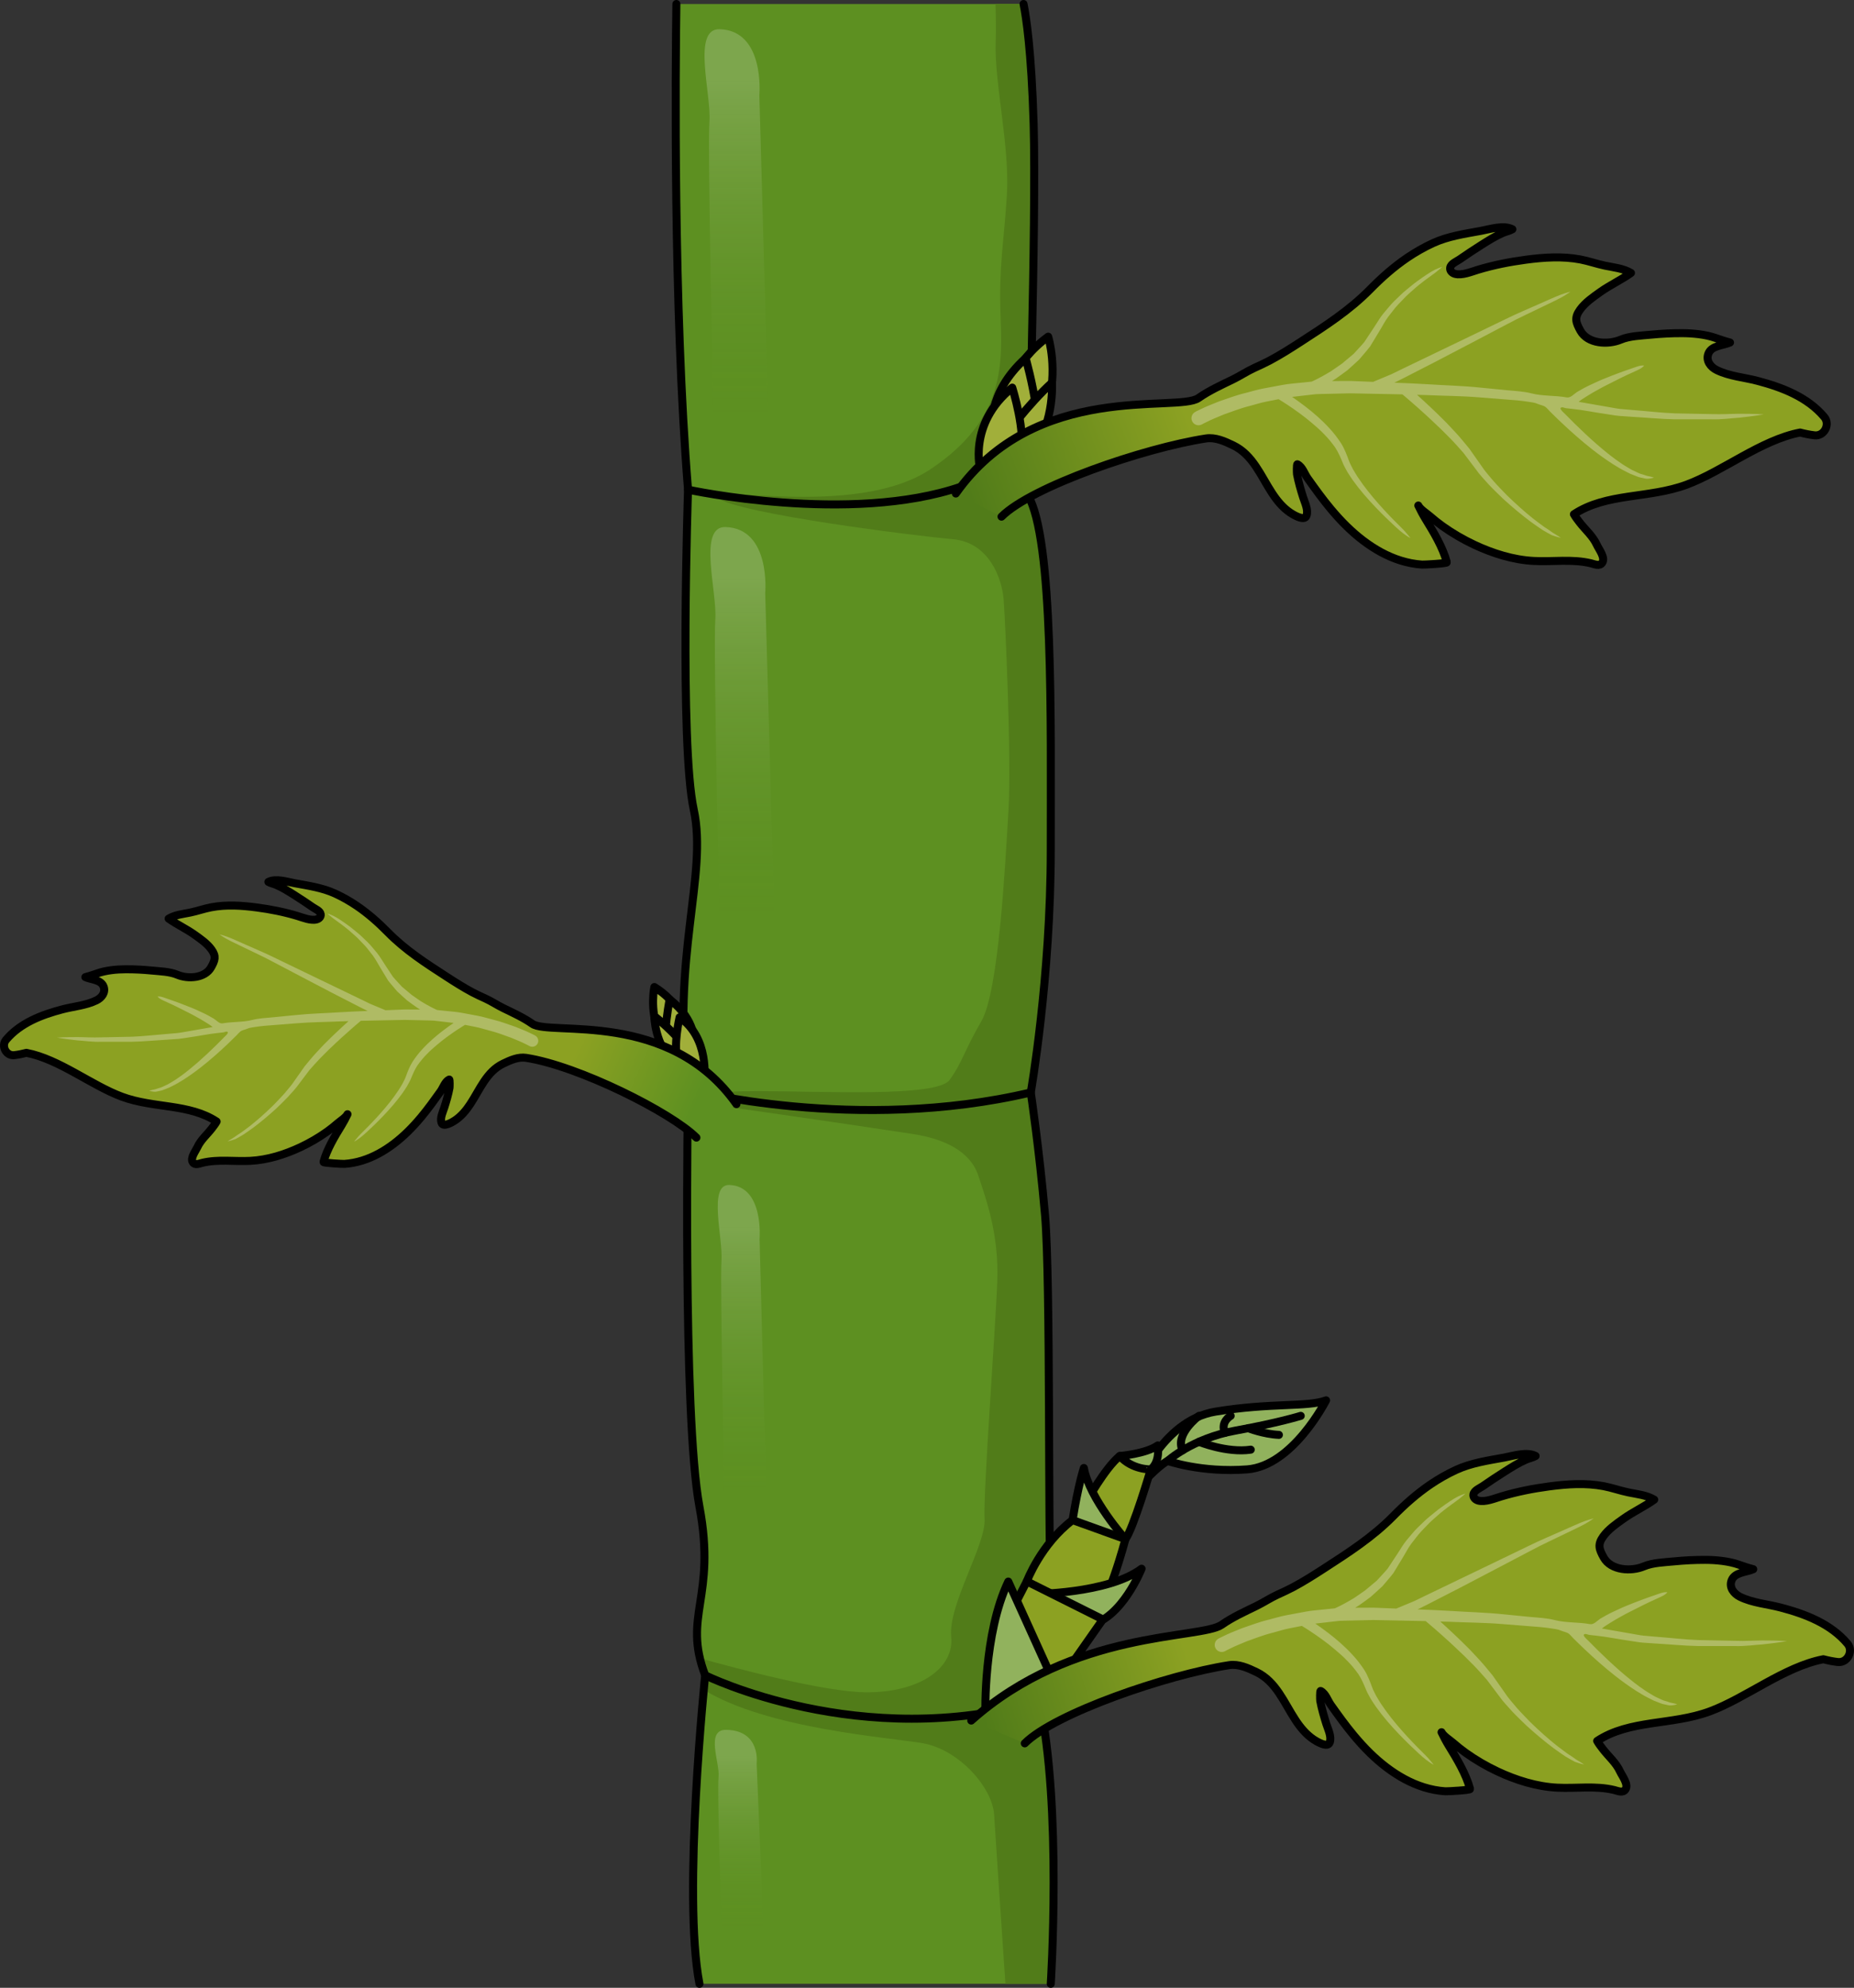 <?xml version="1.0" encoding="utf-8"?>
<!-- Generator: Adobe Illustrator 25.2.1, SVG Export Plug-In . SVG Version: 6.00 Build 0)  -->
<svg version="1.1" id="Camada_1" xmlns="http://www.w3.org/2000/svg" xmlns:xlink="http://www.w3.org/1999/xlink" x="0px" y="0px"
	 width="231.639px" height="248.294px" viewBox="0 0 231.639 248.294" enable-background="new 0 0 231.639 248.294"
	 xml:space="preserve">
<rect x="0" y="0" width="231.639" height="248.294" fill="#333333" stroke="none"/>
<g>
	<g>
		<path fill="#5D9021" d="M131.283,197.122c-0.357-4.639,0-37.112-0.714-45.32c-0.714-8.207-1.784-15.344-1.784-15.344
			s2.498-14.274,2.498-30.332c0-16.058,0.357-38.896-2.855-44.249c0,0,1.071-34.257,0.714-46.39
			c-0.27-9.175-0.947-13.447-1.261-14.988H84.507c-0.109,7.553-0.403,37.733,1.456,60.664c0,0-1.071,31.759,0.714,39.967
			c1.784,8.208-2.855,18.556-0.714,34.971c0,0-0.714,40.68,1.427,52.1c2.141,11.419-2.141,13.56,0.714,21.054
			c0,0-2.855,27.477-0.714,38.539h43.892c0,0,1.427-22.124-1.427-35.328C129.856,212.466,131.64,201.761,131.283,197.122z"/>
		<linearGradient id="SVGID_1_" gradientUnits="userSpaceOnUse" x1="92.031" y1="51.877" x2="92.031" y2="9.723">
			<stop  offset="0" style="stop-color:#5D9021;stop-opacity:0"/>
			<stop  offset="0.998" style="stop-color:#FFFFFF;stop-opacity:0.2"/>
		</linearGradient>
		<path fill="url(#SVGID_1_)" d="M96.039,53.46l-6.853,0.45c0,0-0.813-35.266-0.55-38.706S86.412,3.535,89.92,3.648
			c5.687,0.183,4.953,8.255,4.953,8.255L96.039,53.46z"/>
		<linearGradient id="SVGID_2_" gradientUnits="userSpaceOnUse" x1="92.765" y1="114.062" x2="92.765" y2="71.909">
			<stop  offset="0" style="stop-color:#5D9021;stop-opacity:0"/>
			<stop  offset="0.998" style="stop-color:#FFFFFF;stop-opacity:0.2"/>
		</linearGradient>
		<path fill="url(#SVGID_2_)" d="M96.772,115.646l-6.853,0.45c0,0-0.813-35.266-0.55-38.706c0.263-3.439-2.224-11.67,1.284-11.557
			c5.687,0.183,4.953,8.255,4.953,8.255L96.772,115.646z"/>
		<linearGradient id="SVGID_3_" gradientUnits="userSpaceOnUse" x1="92.733" y1="187.442" x2="92.733" y2="152.981">
			<stop  offset="0" style="stop-color:#5D9021;stop-opacity:0"/>
			<stop  offset="0.998" style="stop-color:#FFFFFF;stop-opacity:0.2"/>
		</linearGradient>
		<path fill="url(#SVGID_3_)" d="M95.79,188.736l-5.228,0.368c0,0-0.621-28.831-0.42-31.643c0.201-2.812-1.697-9.54,0.98-9.448
			c4.339,0.15,3.779,6.748,3.779,6.748L95.79,188.736z"/>
		<linearGradient id="SVGID_4_" gradientUnits="userSpaceOnUse" x1="92.366" y1="240.712" x2="92.366" y2="219.174">
			<stop  offset="0" style="stop-color:#5D9021;stop-opacity:0"/>
			<stop  offset="0.998" style="stop-color:#FFFFFF;stop-opacity:0.2"/>
		</linearGradient>
		<path fill="url(#SVGID_4_)" d="M95.423,241.521l-5.228,0.23c0,0-0.621-18.02-0.42-19.777c0.201-1.757-1.697-5.963,0.98-5.905
			c4.339,0.094,3.779,4.218,3.779,4.218L95.423,241.521z"/>
		<path fill="#517C19" d="M129.856,212.466c0,0,1.784-10.705,1.427-15.344c-0.357-4.639,0-37.112-0.714-45.32
			c-0.714-8.207-1.784-15.344-1.784-15.344s2.498-14.274,2.498-30.332c0-16.058,0.357-38.896-2.855-44.249
			c0,0,1.071-34.257,0.714-46.39c-0.27-9.175-0.947-13.447-1.261-14.988h-3.499c0.051,1.859,0.066,3.509,0.022,4.667
			c-0.199,5.165,1.788,13.112,1.391,19.271c-0.397,6.158-0.993,8.741-0.795,14.701c0.199,5.96,0.795,13.112-8.741,19.469
			c-9.536,6.357-29.204,1.589-26.621,3.576c2.583,1.987,24.833,4.768,29.402,5.166c4.569,0.397,6.159,4.967,6.357,7.549
			c0.199,2.583,0.993,19.866,0.596,26.423c-0.397,6.556-1.192,22.449-3.377,26.224s-2.384,5.165-3.973,7.351
			c-1.589,2.185-15.893,1.391-24.038,1.391c-5.595,0-7.815,0.562-8.657,0.915c-0.002,0.108-0.003,0.222-0.005,0.345
			c2.934,0.416,18.784,2.667,28.131,4.104c3.971,0.611,7.152,2.185,8.145,5.165s2.583,7.351,2.384,13.112
			c-0.199,5.761-1.788,26.621-1.589,29.8s-4.569,10.728-4.172,14.701c0.397,3.973-3.973,6.953-10.529,6.953
			c-5.221,0-16.483-3.022-20.855-4.254c0.157,0.667,0.358,1.364,0.648,2.127c0,0-0.069,0.661-0.177,1.816
			c8.005,4.903,23.202,5.948,27.337,6.667c4.569,0.795,8.741,5.563,8.94,8.94c0.136,2.321,0.93,14.021,1.412,21.116h5.666
			C131.283,247.794,132.711,225.669,129.856,212.466z"/>
		<path fill="none" stroke="#000000" stroke-linecap="round" stroke-linejoin="round" stroke-miterlimit="10" d="M131.283,247.794
			c0,0,1.427-22.124-1.427-35.328c0,0,1.784-10.705,1.427-15.344c-0.357-4.639,0-37.112-0.714-45.32
			c-0.714-8.207-1.784-15.344-1.784-15.344s2.498-14.274,2.498-30.332c0-16.058,0.357-38.896-2.855-44.249
			c0,0,1.071-34.257,0.714-46.39c-0.27-9.175-0.947-13.447-1.261-14.988"/>
		<path fill="none" stroke="#000000" stroke-linecap="round" stroke-linejoin="round" stroke-miterlimit="10" d="M84.507,0.5
			c-0.109,7.553-0.403,37.733,1.456,60.664c0,0-1.071,31.759,0.714,39.967c1.784,8.208-2.855,18.556-0.714,34.971
			c0,0-0.714,40.68,1.427,52.1c2.141,11.419-2.141,13.56,0.714,21.054c0,0-2.855,27.477-0.714,38.539"/>
		<path fill="none" stroke="#000000" stroke-linecap="round" stroke-linejoin="round" stroke-miterlimit="10" d="M88.105,209.255
			c0,0,19.421,9.65,41.751,3.212"/>
		<path fill="none" stroke="#000000" stroke-linecap="round" stroke-linejoin="round" stroke-miterlimit="10" d="M85.964,61.164
			c0,0,20.26,4.4,34.154-0.391c0,0,4.045,1.132,8.311,1.105"/>
		<path fill="none" stroke="#000000" stroke-linecap="round" stroke-linejoin="round" stroke-miterlimit="10" d="M85.964,136.101
			c0,0,21.067,5.496,42.822,0.357"/>
	</g>
	<g>
		<path fill="#A1AF3A" stroke="#000000" stroke-linecap="round" stroke-linejoin="round" stroke-miterlimit="10" d="M125.915,49.207
			c0,0,0.547-3.868,5.045-7.154c0,0,1.33,4.321-0.155,8.811L125.915,49.207z"/>
		<path fill="#A1AF3A" stroke="#000000" stroke-linecap="round" stroke-linejoin="round" stroke-miterlimit="10" d="M123.99,53.794
			c0,0-0.826-4.561,4.157-9.056c0,0,0.894,3.154,1.299,6.155l-2.274,2.295L123.99,53.794z"/>
		<path fill="#A1AF3A" stroke="#000000" stroke-linecap="round" stroke-linejoin="round" stroke-miterlimit="10" d="M125.339,54.76
			c0,0,3.213-4.399,6.095-6.956c0,0,0.371,5.881-3.099,9.094L125.339,54.76z"/>
		<path fill="#A1AF3A" stroke="#000000" stroke-linecap="round" stroke-linejoin="round" stroke-miterlimit="10" d="M122.5,58.793
			c0,0-1.648-5.806,3.971-10.376c0,0,1.804,5.717,0.983,8.335L122.5,58.793z"/>
	</g>
	<g>
		<linearGradient id="SVGID_5_" gradientUnits="userSpaceOnUse" x1="125.049" y1="72.989" x2="152.267" y2="63.453">
			<stop  offset="0" style="stop-color:#517C19"/>
			<stop  offset="1" style="stop-color:#8CA122"/>
		</linearGradient>
		<path fill="url(#SVGID_5_)" stroke="#000000" stroke-linecap="round" stroke-linejoin="round" stroke-miterlimit="10" d="
			M125.13,64.535c3.752-3.752,17.795-8.576,25.538-9.767c1.171-0.18,2.341,0.344,3.423,0.868c2.465,1.195,3.43,3.816,4.877,6.005
			c0.615,0.93,1.317,1.783,2.257,2.413c0.284,0.191,1.761,1.124,2.014,0.356c0.24-0.734-0.205-1.599-0.427-2.29
			c-0.302-0.952-0.58-1.912-0.765-2.894c-0.017-0.092-0.052-1.291,0.056-1.234c0.639,0.344,0.869,1.18,1.267,1.739
			c0.931,1.307,1.865,2.611,2.897,3.843c0.631,0.754,1.297,1.491,2.001,2.177c2.545,2.484,5.757,4.528,9.392,4.77
			c0.29,0.02,3.149-0.139,3.109-0.283c-0.5-1.869-1.654-3.774-2.663-5.417c-0.327-0.533-0.628-1.101-0.903-1.679
			c0.222,0.469,1.056,0.99,1.448,1.332c0.506,0.44,1.029,0.858,1.575,1.249c1.247,0.89,2.574,1.661,3.959,2.314
			c2.322,1.091,4.893,1.902,7.467,2.033c2.372,0.121,4.781-0.271,7.12,0.292c0.452,0.109,1.088,0.418,1.414-0.078
			c0.413-0.626-0.426-1.683-0.676-2.23c-0.503-1.103-1.443-1.878-2.167-2.824c-0.211-0.279-0.49-0.627-0.697-0.998
			c4.068-2.688,9.317-1.936,14.056-3.683c4.543-1.679,9.325-5.587,14.202-6.522c0.589,0.153,1.186,0.275,1.8,0.347
			c1.204,0.144,1.998-1.362,1.222-2.285c-2.099-2.495-5.256-3.705-8.353-4.519c-1.687-0.444-3.487-0.565-5.076-1.341
			c-0.761-0.373-1.395-1.154-1.057-2.046c0.394-1.039,1.842-1.01,2.708-1.401c-0.611-0.157-1.205-0.358-1.802-0.568
			c-1.275-0.45-2.861-0.596-4.193-0.6c-1.304-0.004-2.608,0.063-3.906,0.191c-1.202,0.118-2.648,0.153-3.757,0.622
			c-1.573,0.667-4.112,0.537-5.028-1.109c-0.567-1.019-0.793-1.613-0.053-2.635c0.655-0.903,1.612-1.557,2.508-2.197
			c1.235-0.882,2.656-1.529,3.857-2.392c-0.965-0.577-2.143-0.683-3.221-0.906c-1.045-0.216-2.043-0.578-3.095-0.778
			c-2.24-0.425-4.551-0.27-6.797,0.028c-2.039,0.271-4.034,0.663-6.006,1.257c-0.815,0.245-1.998,0.745-2.862,0.514
			c-0.343-0.091-0.67-0.377-0.606-0.773c0.077-0.497,0.81-0.78,1.169-1.029c0.911-0.633,1.836-1.244,2.774-1.838
			c0.843-0.532,1.717-1.084,2.635-1.477c0.394-0.169,0.822-0.243,1.193-0.455c-1.092-0.573-2.828-0.005-3.932,0.199
			c-2.026,0.374-4.09,0.662-5.981,1.529c-1.13,0.52-2.215,1.139-3.244,1.838c-1.677,1.141-3.2,2.492-4.619,3.937
			c-2.583,2.628-5.609,4.572-8.682,6.562c-1.264,0.818-2.538,1.628-3.867,2.336c-0.633,0.335-1.281,0.628-1.933,0.927
			c-0.912,0.418-1.76,0.989-2.666,1.43c-1.444,0.701-2.968,1.394-4.291,2.321c-2.637,1.846-20.324-2.228-30.322,11.929"/>
		<path fill="#AFBB64" d="M148.979,52.678c-0.243-0.423-0.098-0.964,0.324-1.207l0.05-0.03c0,0,0.229-0.132,0.742-0.365
			c0.502-0.253,1.233-0.543,2.163-0.917c0.948-0.315,2.079-0.773,3.432-1.093c0.674-0.166,1.379-0.398,2.146-0.538
			c0.763-0.142,1.568-0.292,2.407-0.449c0.839-0.16,1.73-0.2,2.643-0.309c0.324-0.033,0.656-0.067,0.987-0.102
			c0.065-0.029,0.124-0.053,0.197-0.086c0.549-0.257,1.324-0.662,2.22-1.209c0.438-0.286,0.895-0.622,1.389-0.962
			c0.459-0.383,0.943-0.789,1.443-1.209c0.431-0.483,0.907-0.962,1.343-1.487c0.382-0.578,0.771-1.166,1.159-1.754
			c0.408-0.598,0.742-1.221,1.203-1.787c0.482-0.546,0.916-1.133,1.41-1.605c0.502-0.463,0.954-0.95,1.442-1.34
			c0.489-0.388,0.931-0.779,1.376-1.094c0.881-0.638,1.629-1.148,2.197-1.433c0.576-0.275,0.937-0.365,0.937-0.365
			s-0.268,0.258-0.762,0.644c-0.494,0.386-1.237,0.876-2.068,1.548c-0.423,0.325-0.841,0.728-1.303,1.125
			c-0.462,0.401-0.878,0.892-1.348,1.359c-0.461,0.477-0.834,1.036-1.268,1.561c-0.413,0.547-0.74,1.212-1.116,1.816
			c-0.38,0.624-0.759,1.25-1.132,1.867c-0.44,0.581-0.929,1.112-1.374,1.649c-0.512,0.468-1,0.929-1.481,1.346
			c-0.513,0.372-0.991,0.737-1.45,1.049c-0.161,0.105-0.317,0.198-0.472,0.294c0.76-0.003,1.524-0.007,2.312-0.01
			c0.924,0.036,1.871,0.075,2.827,0.113c0.173-0.071,0.374-0.156,0.632-0.264c0.35-0.145,0.774-0.322,1.26-0.525
			c0.493-0.187,1.006-0.475,1.59-0.748c2.327-1.12,5.431-2.614,8.534-4.108c1.556-0.752,3.113-1.503,4.572-2.207
			c1.451-0.719,2.861-1.287,4.041-1.823c1.191-0.519,2.169-0.978,2.882-1.238c0.717-0.255,1.148-0.35,1.148-0.35
			s-0.353,0.268-1.009,0.648c-0.659,0.372-1.642,0.818-2.804,1.386c-1.158,0.576-2.537,1.186-3.966,1.953
			c-1.434,0.753-2.963,1.557-4.492,2.361c-1.531,0.8-3.062,1.601-4.497,2.353c-1.451,0.745-2.806,1.44-3.966,2.036
			c-0.458,0.224-0.871,0.444-1.267,0.63c1.33,0.05,2.674,0.102,4.044,0.188c2.2,0.145,4.434,0.191,6.669,0.423
			c1.116,0.109,2.233,0.221,3.345,0.33c1.016,0.092,2.087,0.141,3.08,0.394c1.443,0.366,2.937,0.238,4.387,0.504
			c0.493,0.089,0.895-0.413,1.293-0.674c0.445-0.26,0.962-0.561,1.534-0.829c0.575-0.257,1.176-0.562,1.797-0.808
			c1.237-0.504,2.484-0.968,3.431-1.283c0.473-0.157,0.855-0.316,1.146-0.368c0.293-0.049,0.482-0.017,0.482-0.017
			s-0.118,0.156-0.361,0.324c-0.246,0.165-0.629,0.317-1.077,0.53c-0.908,0.4-2.088,0.991-3.257,1.591
			c-0.592,0.287-1.149,0.626-1.689,0.916c-0.529,0.303-0.998,0.614-1.401,0.866c-0.151,0.11-0.277,0.205-0.401,0.299
			c0.234,0.042,0.475,0.084,0.708,0.126c1.03,0.179,2.044,0.356,3.036,0.529c0.497,0.08,0.986,0.189,1.471,0.24
			c0.486,0.041,0.965,0.084,1.44,0.124c1.895,0.146,3.682,0.361,5.347,0.424c1.667,0.034,3.195,0.065,4.55,0.092
			c1.356,0.054,2.535-0.038,3.509-0.042c1.95-0.003,3.077,0.08,3.077,0.08s-1.1,0.203-3.05,0.412
			c-0.977,0.053-2.163,0.252-3.529,0.204c-1.365,0-2.904-0.001-4.585-0.001c-1.681-0.031-3.504-0.212-5.435-0.324
			c-0.483-0.033-0.973-0.066-1.467-0.101c-0.494-0.043-0.981-0.141-1.481-0.21c-1.48-0.205-2.922-0.516-4.403-0.67
			c-0.249-0.028-0.498-0.057-0.747-0.082c-0.147-0.015-0.37-0.126-0.508-0.114c-0.555,0.048,0.237,0.698,0.362,0.827
			c0.391,0.401,0.788,0.799,1.187,1.192c0.899,0.885,1.821,1.748,2.769,2.579c0.799,0.693,1.614,1.365,2.413,1.947
			c0.408,0.274,0.789,0.57,1.178,0.796c0.392,0.215,0.744,0.474,1.105,0.618c0.356,0.15,0.671,0.346,0.976,0.407
			c0.301,0.073,0.558,0.202,0.776,0.232c0.434,0.078,0.715,0.188,0.715,0.188s-0.252,0.093-0.753,0.139
			c-0.25,0.023-0.529-0.071-0.862-0.138c-0.341-0.053-0.672-0.231-1.062-0.369c-0.394-0.131-0.764-0.369-1.189-0.572
			c-0.417-0.21-0.823-0.486-1.263-0.744c-0.853-0.549-1.733-1.175-2.582-1.842c-1.359-1.068-2.656-2.214-3.91-3.403
			c-0.475-0.449-0.943-0.906-1.405-1.368c-0.163-0.166-0.321-0.366-0.503-0.511c-0.287-0.229-0.684-0.255-1.01-0.406
			c-0.355-0.164-0.758-0.198-1.143-0.26c-0.933-0.15-1.877-0.223-2.82-0.288c-1.101-0.087-2.207-0.175-3.314-0.262
			c-2.21-0.186-4.446-0.187-6.632-0.288c-0.387-0.016-0.768-0.021-1.152-0.032c0.501,0.451,1.114,1.013,1.805,1.666
			c0.476,0.435,0.966,0.936,1.494,1.452c0.533,0.512,1.048,1.105,1.606,1.69c0.547,0.594,1.076,1.253,1.62,1.91
			c0.489,0.694,0.984,1.399,1.48,2.103c0.469,0.73,1.032,1.325,1.554,1.963c0.546,0.618,1.129,1.203,1.679,1.775
			c1.14,1.106,2.251,2.094,3.245,2.887c0.507,0.381,0.963,0.749,1.385,1.041c0.434,0.277,0.804,0.528,1.103,0.748
			c0.625,0.362,0.994,0.623,0.994,0.623s-0.417-0.073-1.151-0.335c-0.334-0.172-0.737-0.399-1.188-0.673
			c-0.443-0.283-0.914-0.639-1.445-1.009c-1.037-0.772-2.194-1.731-3.391-2.816c-0.578-0.564-1.184-1.132-1.773-1.753
			c-0.568-0.642-1.197-1.278-1.677-1.974c-0.51-0.676-1.02-1.351-1.521-2.016c-0.549-0.617-1.08-1.234-1.637-1.798
			c-0.566-0.556-1.088-1.114-1.628-1.605c-0.532-0.5-1.021-0.983-1.498-1.406c-1.348-1.228-2.391-2.116-2.883-2.529
			c-1.17-0.023-2.329-0.041-3.462-0.07c-1.046-0.02-2.074-0.041-3.08-0.062c-0.99,0.024-1.958,0.046-2.9,0.068
			c-0.47,0.015-0.934,0.011-1.39,0.04c-0.454,0.053-0.901,0.102-1.342,0.153c-0.549,0.072-1.086,0.126-1.612,0.188
			c0.479,0.328,1.031,0.723,1.646,1.193c0.946,0.728,2.02,1.628,3.038,2.748c0.516,0.549,0.993,1.181,1.437,1.853
			c0.432,0.693,0.729,1.491,0.991,2.206c0.133,0.375,0.322,0.667,0.478,1.007c0.199,0.325,0.379,0.656,0.589,0.971
			c0.416,0.631,0.858,1.236,1.31,1.805c0.903,1.139,1.82,2.149,2.626,2.995c0.802,0.851,1.521,1.513,1.981,2.019
			c0.458,0.511,0.692,0.838,0.692,0.838s-0.359-0.182-0.912-0.595c-0.549-0.418-1.264-1.094-2.114-1.912
			c-0.844-0.824-1.809-1.807-2.773-2.934c-0.484-0.563-0.959-1.167-1.416-1.806c-0.23-0.317-0.434-0.662-0.655-0.994
			c-0.185-0.361-0.424-0.734-0.563-1.093c-0.308-0.745-0.584-1.408-0.992-2.013c-0.43-0.598-0.89-1.165-1.399-1.666
			c-0.492-0.515-1.018-0.97-1.521-1.393c-0.501-0.428-0.995-0.811-1.46-1.153c-1.154-0.848-2.108-1.451-2.669-1.791
			c-0.523,0.103-1.055,0.208-1.547,0.305c-0.732,0.14-1.405,0.372-2.05,0.535c-1.295,0.321-2.366,0.769-3.266,1.076
			c-0.879,0.365-1.571,0.647-2.001,0.87c-0.44,0.202-0.694,0.35-0.697,0.352C149.764,53.246,149.223,53.101,148.979,52.678z"/>
	</g>
	<g>
		<g>
			<path fill="#A1AF3A" stroke="#000000" stroke-linecap="round" stroke-linejoin="round" stroke-miterlimit="10" d="
				M85.296,127.539c0,0-0.54-2.409-3.539-4.252c0,0-0.62,2.789,0.542,5.542L85.296,127.539z"/>
			<path fill="#A1AF3A" stroke="#000000" stroke-linecap="round" stroke-linejoin="round" stroke-miterlimit="10" d="M86.74,130.332
				c0,0,0.291-2.915-3.075-5.496c0,0-0.404,2.032-0.508,3.942l1.548,1.331L86.74,130.332z"/>
			<path fill="#A1AF3A" stroke="#000000" stroke-linecap="round" stroke-linejoin="round" stroke-miterlimit="10" d="
				M85.939,131.008c0,0-2.246-2.609-4.19-4.075c0,0,0.063,3.724,2.411,5.573L85.939,131.008z"/>
			<path fill="#A1AF3A" stroke="#000000" stroke-linecap="round" stroke-linejoin="round" stroke-miterlimit="10" d="
				M87.983,134.857c0,0,0.693-5.192-3.077-7.788c0,0-0.849,3.692-0.199,5.3L87.983,134.857z"/>
		</g>
		<g>
			<linearGradient id="SVGID_6_" gradientUnits="userSpaceOnUse" x1="81.857" y1="149.666" x2="66.758" y2="143.11">
				<stop  offset="0" style="stop-color:#5D9021"/>
				<stop  offset="1" style="stop-color:#8CA122"/>
			</linearGradient>
			<path fill="url(#SVGID_6_)" stroke="#000000" stroke-linecap="round" stroke-linejoin="round" stroke-miterlimit="10" d="
				M87.011,142.098c-3.155-3.155-14.765-8.964-21.277-9.965c-0.985-0.151-1.969,0.29-2.879,0.73
				c-2.073,1.005-2.885,3.209-4.102,5.05c-0.517,0.782-1.107,1.499-1.898,2.029c-0.239,0.161-1.481,0.946-1.693,0.299
				c-0.202-0.617,0.173-1.345,0.359-1.926c0.254-0.8,0.488-1.608,0.643-2.434c0.014-0.077,0.043-1.086-0.047-1.037
				c-0.537,0.289-0.731,0.992-1.065,1.463c-0.783,1.099-1.568,2.196-2.436,3.232c-0.53,0.634-1.091,1.254-1.683,1.831
				c-2.141,2.089-4.842,3.808-7.898,4.011c-0.244,0.017-2.648-0.117-2.615-0.238c0.42-1.572,1.391-3.174,2.239-4.555
				c0.275-0.449,0.528-0.926,0.759-1.412c-0.186,0.394-0.888,0.832-1.218,1.12c-0.425,0.37-0.865,0.722-1.324,1.05
				c-1.049,0.748-2.164,1.397-3.33,1.946c-1.953,0.917-4.115,1.6-6.279,1.709c-1.995,0.102-4.021-0.228-5.988,0.245
				c-0.38,0.091-0.915,0.352-1.189-0.066c-0.348-0.527,0.358-1.416,0.568-1.876c0.423-0.928,1.214-1.579,1.822-2.375
				c0.178-0.235,0.412-0.527,0.586-0.839c-3.421-2.261-7.836-1.628-11.821-3.098c-3.821-1.412-7.842-4.699-11.944-5.485
				c-0.495,0.129-0.997,0.231-1.514,0.292c-1.013,0.121-1.68-1.146-1.028-1.921c1.765-2.098,4.42-3.116,7.025-3.8
				c1.418-0.373,2.932-0.475,4.269-1.128c0.64-0.314,1.173-0.971,0.889-1.721c-0.331-0.874-1.549-0.85-2.278-1.178
				c0.514-0.132,1.013-0.301,1.515-0.477c1.072-0.378,2.406-0.501,3.526-0.504c1.097-0.004,2.193,0.053,3.284,0.16
				c1.011,0.1,2.227,0.128,3.16,0.523c1.323,0.561,3.458,0.452,4.229-0.933c0.477-0.857,0.667-1.357,0.045-2.216
				c-0.55-0.76-1.356-1.309-2.109-1.847c-1.038-0.742-2.234-1.286-3.244-2.012c0.811-0.485,1.802-0.574,2.709-0.762
				c0.879-0.182,1.718-0.486,2.603-0.654c1.884-0.358,3.828-0.227,5.716,0.023c1.714,0.228,3.392,0.558,5.051,1.057
				c0.686,0.206,1.68,0.627,2.407,0.433c0.289-0.076,0.563-0.317,0.51-0.65c-0.065-0.418-0.681-0.656-0.983-0.865
				c-0.766-0.533-1.544-1.047-2.333-1.545c-0.709-0.447-1.444-0.912-2.216-1.242c-0.332-0.142-0.691-0.205-1.003-0.382
				c0.918-0.482,2.378-0.004,3.307,0.168c1.704,0.314,3.439,0.557,5.03,1.286c0.95,0.437,1.863,0.958,2.728,1.546
				c1.41,0.96,2.691,2.096,3.885,3.311c2.173,2.21,4.717,3.845,7.302,5.519c1.063,0.688,2.134,1.369,3.252,1.964
				c0.532,0.282,1.078,0.528,1.626,0.779c0.767,0.352,1.48,0.832,2.242,1.203c1.215,0.59,2.496,1.173,3.609,1.952
				c2.217,1.552,17.093-1.874,25.501,10.032"/>
			<path fill="#AFBB64" d="M67.154,130.375c0.205-0.356,0.083-0.81-0.273-1.015l-0.042-0.025c0,0-0.193-0.111-0.624-0.307
				c-0.422-0.213-1.037-0.456-1.819-0.771c-0.798-0.265-1.748-0.65-2.886-0.919c-0.567-0.14-1.16-0.335-1.804-0.453
				c-0.642-0.12-1.318-0.246-2.024-0.378c-0.706-0.135-1.455-0.168-2.223-0.26c-0.273-0.028-0.552-0.057-0.83-0.085
				c-0.055-0.024-0.104-0.044-0.166-0.072c-0.462-0.216-1.113-0.556-1.867-1.017c-0.368-0.241-0.753-0.523-1.168-0.809
				c-0.386-0.322-0.793-0.663-1.213-1.017c-0.362-0.407-0.763-0.809-1.13-1.251c-0.321-0.486-0.648-0.981-0.975-1.475
				c-0.343-0.503-0.624-1.027-1.012-1.503c-0.405-0.46-0.77-0.953-1.186-1.35c-0.422-0.389-0.802-0.799-1.212-1.127
				c-0.412-0.326-0.783-0.655-1.157-0.92c-0.741-0.537-1.37-0.965-1.848-1.205c-0.484-0.231-0.788-0.307-0.788-0.307
				s0.225,0.217,0.641,0.541c0.416,0.324,1.04,0.737,1.739,1.302c0.356,0.273,0.707,0.612,1.096,0.946
				c0.389,0.337,0.739,0.75,1.134,1.143c0.388,0.401,0.701,0.871,1.067,1.313c0.347,0.46,0.623,1.019,0.939,1.527
				c0.319,0.525,0.638,1.052,0.952,1.57c0.37,0.488,0.781,0.935,1.156,1.387c0.43,0.394,0.841,0.781,1.245,1.132
				c0.432,0.313,0.834,0.62,1.219,0.882c0.136,0.089,0.266,0.167,0.397,0.248c-0.639-0.003-1.282-0.006-1.945-0.009
				c-0.777,0.03-1.573,0.063-2.378,0.095c-0.145-0.06-0.315-0.131-0.532-0.222c-0.294-0.122-0.651-0.271-1.06-0.441
				c-0.415-0.157-0.846-0.399-1.337-0.629c-1.957-0.942-4.567-2.198-7.177-3.455c-1.309-0.632-2.618-1.264-3.845-1.856
				c-1.221-0.605-2.406-1.082-3.398-1.533c-1.002-0.436-1.824-0.823-2.424-1.042c-0.603-0.215-0.966-0.294-0.966-0.294
				s0.297,0.225,0.848,0.545c0.554,0.313,1.38,0.688,2.358,1.166c0.974,0.485,2.134,0.997,3.336,1.643
				c1.206,0.633,2.491,1.309,3.778,1.986c1.287,0.673,2.575,1.346,3.782,1.979c1.221,0.627,2.359,1.211,3.335,1.713
				c0.385,0.189,0.732,0.374,1.066,0.53c-1.118,0.042-2.248,0.086-3.401,0.158c-1.85,0.122-3.729,0.16-5.609,0.356
				c-0.939,0.091-1.878,0.186-2.813,0.278c-0.854,0.078-1.755,0.119-2.59,0.331c-1.214,0.308-2.47,0.2-3.69,0.424
				c-0.415,0.075-0.752-0.348-1.088-0.567c-0.375-0.218-0.809-0.471-1.29-0.697c-0.484-0.216-0.989-0.473-1.511-0.679
				c-1.041-0.424-2.089-0.814-2.885-1.079c-0.398-0.132-0.719-0.266-0.964-0.31c-0.247-0.042-0.405-0.014-0.405-0.014
				s0.099,0.131,0.304,0.273c0.206,0.139,0.529,0.266,0.905,0.446c0.763,0.336,1.756,0.833,2.739,1.338
				c0.498,0.241,0.967,0.526,1.42,0.77c0.444,0.255,0.84,0.516,1.178,0.728c0.127,0.092,0.233,0.172,0.337,0.251
				c-0.197,0.035-0.4,0.071-0.595,0.106c-0.866,0.151-1.719,0.299-2.553,0.445c-0.418,0.067-0.829,0.159-1.237,0.202
				c-0.409,0.035-0.812,0.07-1.211,0.104c-1.593,0.123-3.097,0.304-4.497,0.357c-1.402,0.028-2.687,0.054-3.827,0.077
				c-1.141,0.045-2.132-0.032-2.951-0.035c-1.64-0.003-2.587,0.067-2.587,0.067s0.925,0.171,2.565,0.347
				c0.822,0.045,1.819,0.212,2.968,0.172c1.148,0,2.443-0.001,3.856-0.001c1.414-0.026,2.946-0.178,4.571-0.273
				c0.406-0.028,0.818-0.056,1.234-0.085c0.416-0.036,0.825-0.119,1.245-0.177c1.244-0.172,2.458-0.434,3.703-0.564
				c0.209-0.023,0.419-0.048,0.628-0.069c0.124-0.013,0.311-0.106,0.427-0.096c0.466,0.04-0.199,0.587-0.304,0.696
				c-0.329,0.337-0.662,0.672-0.998,1.003c-0.756,0.744-1.531,1.47-2.329,2.169c-0.672,0.583-1.358,1.148-2.029,1.638
				c-0.343,0.231-0.664,0.479-0.991,0.669c-0.33,0.181-0.625,0.399-0.929,0.52c-0.299,0.126-0.565,0.291-0.821,0.342
				c-0.253,0.061-0.47,0.17-0.653,0.195c-0.365,0.065-0.602,0.158-0.602,0.158s0.212,0.078,0.633,0.117
				c0.21,0.02,0.445-0.06,0.725-0.116c0.287-0.044,0.565-0.195,0.893-0.31c0.332-0.11,0.642-0.31,1-0.481
				c0.351-0.177,0.692-0.409,1.062-0.625c0.717-0.462,1.458-0.988,2.171-1.549c1.143-0.898,2.234-1.862,3.288-2.862
				c0.399-0.378,0.793-0.762,1.181-1.151c0.137-0.14,0.27-0.308,0.423-0.429c0.242-0.192,0.575-0.215,0.85-0.342
				c0.299-0.138,0.637-0.166,0.961-0.219c0.785-0.126,1.579-0.187,2.371-0.243c0.926-0.073,1.856-0.147,2.787-0.22
				c1.859-0.157,3.739-0.157,5.577-0.243c0.326-0.014,0.646-0.017,0.969-0.027c-0.421,0.379-0.937,0.852-1.518,1.401
				c-0.4,0.365-0.812,0.787-1.256,1.221c-0.448,0.43-0.882,0.93-1.35,1.421c-0.46,0.5-0.905,1.053-1.362,1.607
				c-0.411,0.583-0.828,1.176-1.245,1.769c-0.394,0.614-0.868,1.115-1.307,1.651c-0.459,0.52-0.949,1.012-1.412,1.492
				c-0.958,0.93-1.893,1.761-2.729,2.428c-0.426,0.321-0.81,0.63-1.164,0.875c-0.365,0.233-0.676,0.444-0.928,0.629
				c-0.526,0.304-0.836,0.524-0.836,0.524s0.351-0.062,0.968-0.281c0.281-0.144,0.619-0.335,0.999-0.566
				c0.373-0.238,0.769-0.538,1.215-0.848c0.872-0.649,1.845-1.456,2.852-2.368c0.486-0.475,0.996-0.952,1.491-1.475
				c0.478-0.54,1.006-1.074,1.41-1.66c0.429-0.568,0.858-1.136,1.279-1.696c0.462-0.519,0.909-1.038,1.377-1.512
				c0.476-0.467,0.915-0.937,1.369-1.35c0.447-0.421,0.859-0.827,1.26-1.182c1.133-1.032,2.011-1.78,2.425-2.126
				c0.984-0.019,1.959-0.035,2.912-0.059c0.88-0.017,1.744-0.035,2.59-0.052c0.833,0.02,1.647,0.039,2.439,0.057
				c0.395,0.013,0.786,0.009,1.169,0.034c0.382,0.044,0.757,0.086,1.129,0.129c0.461,0.061,0.913,0.106,1.356,0.158
				c-0.403,0.276-0.867,0.608-1.384,1.003c-0.795,0.612-1.699,1.369-2.555,2.311c-0.434,0.461-0.835,0.993-1.208,1.558
				c-0.363,0.583-0.613,1.254-0.833,1.855c-0.112,0.315-0.271,0.561-0.402,0.847c-0.167,0.273-0.318,0.552-0.495,0.817
				c-0.35,0.531-0.722,1.039-1.102,1.518c-0.759,0.958-1.531,1.807-2.208,2.519c-0.675,0.716-1.279,1.272-1.666,1.698
				c-0.385,0.43-0.582,0.705-0.582,0.705s0.302-0.153,0.767-0.5c0.462-0.351,1.063-0.92,1.778-1.608
				c0.709-0.693,1.521-1.519,2.332-2.468c0.407-0.473,0.807-0.982,1.191-1.519c0.194-0.267,0.365-0.557,0.551-0.836
				c0.155-0.304,0.357-0.617,0.474-0.919c0.259-0.626,0.491-1.184,0.834-1.693c0.361-0.503,0.749-0.98,1.176-1.401
				c0.414-0.433,0.856-0.816,1.279-1.171c0.421-0.36,0.837-0.682,1.227-0.969c0.971-0.713,1.773-1.221,2.245-1.506
				c0.44,0.086,0.887,0.175,1.301,0.257c0.616,0.118,1.182,0.313,1.724,0.45c1.089,0.27,1.99,0.646,2.746,0.905
				c0.739,0.307,1.322,0.544,1.683,0.732c0.37,0.17,0.584,0.294,0.586,0.296C66.494,130.853,66.949,130.731,67.154,130.375z"/>
		</g>
	</g>
	<g>
		<g>
			<path fill="#91B25D" stroke="#000000" stroke-linecap="round" stroke-linejoin="round" stroke-miterlimit="10" d="
				M141.839,186.265c0,0,3.079-8.798,10.03-9.942s11.438-0.528,13.813-1.408c0,0-4.135,8.182-9.854,8.622s-9.942-1.056-9.942-1.056
				S144.566,183.098,141.839,186.265z"/>
			<path fill="none" stroke="#000000" stroke-linecap="round" stroke-linejoin="round" stroke-miterlimit="10" d="M145.886,182.482
				c0,0,3.079-2.815,8.446-3.783c5.367-0.968,8.182-1.848,8.182-1.848"/>
			<path fill="none" stroke="#000000" stroke-linecap="round" stroke-linejoin="round" stroke-miterlimit="10" d="M149.799,180.093
				c0,0,3.477,1.421,6.468,0.981"/>
			<path fill="none" stroke="#000000" stroke-linecap="round" stroke-linejoin="round" stroke-miterlimit="10" d="M155.961,178.393
				c0,0,1.89,0.746,3.826,0.834"/>
			<path fill="none" stroke="#000000" stroke-linecap="round" stroke-linejoin="round" stroke-miterlimit="10" d="M153.76,176.851
				c0,0-1.321,0.734-0.727,2.127"/>
			<path fill="none" stroke="#000000" stroke-linecap="round" stroke-linejoin="round" stroke-miterlimit="10" d="M149.799,176.851
				c0,0-3.046,2.285-2.049,4.308"/>
		</g>
		<path fill="#8CA122" stroke="#000000" stroke-linecap="round" stroke-linejoin="round" stroke-miterlimit="10" d="M135.68,187.673
			c0,0,2.376-4.311,4.223-5.807c0,0,2.903,0.528,3.871,1.672c0,0-2.2,7.479-3.167,8.71L135.68,187.673z"/>
		<path fill="#91B25D" stroke="#000000" stroke-linecap="round" stroke-linejoin="round" stroke-miterlimit="10" d="
			M140.607,192.248c0,0-4.487-5.015-5.191-8.886c0,0-0.704,2.112-1.408,6.511C134.008,189.873,135.064,192.776,140.607,192.248z"/>
		<path fill="#8CA122" stroke="#000000" stroke-linecap="round" stroke-linejoin="round" stroke-miterlimit="10" d="
			M128.289,197.527c0,0,1.76-4.663,5.719-7.655l6.599,2.376c0,0-2.112,8.27-4.487,10.734L128.289,197.527z"/>
		<path fill="#91B25D" stroke="#000000" stroke-linecap="round" stroke-linejoin="round" stroke-miterlimit="10" d="
			M128.993,199.111c0,0,9.414,0,13.637-3.167c0,0-2.464,6.247-6.511,7.039L128.993,199.111z"/>
		<polygon fill="#8CA122" stroke="#000000" stroke-linecap="round" stroke-linejoin="round" stroke-miterlimit="10" points="
			125.21,203.51 128.289,197.527 137.791,202.278 131.193,211.693 		"/>
		<path fill="#91B25D" stroke="#000000" stroke-linecap="round" stroke-linejoin="round" stroke-miterlimit="10" d="
			M123.117,214.026c0,0-0.272-9.94,2.859-16.475l6.536,14.433"/>
		<path fill="#91B25D" stroke="#000000" stroke-linecap="round" stroke-linejoin="round" stroke-miterlimit="10" d="
			M139.903,181.866c0,0,3.255-0.264,4.751-1.32c0,0,0.352,2.024-0.88,2.991C143.774,183.538,141.487,183.626,139.903,181.866z"/>
	</g>
	<g>
		<linearGradient id="SVGID_7_" gradientUnits="userSpaceOnUse" x1="126.088" y1="224.857" x2="151.517" y2="216.711">
			<stop  offset="0" style="stop-color:#517C19"/>
			<stop  offset="1" style="stop-color:#8CA122"/>
		</linearGradient>
		<path fill="url(#SVGID_7_)" stroke="#000000" stroke-linecap="round" stroke-linejoin="round" stroke-miterlimit="10" d="
			M128.033,217.76c3.752-3.752,17.795-8.576,25.538-9.767c1.171-0.18,2.341,0.344,3.423,0.868c2.465,1.195,3.43,3.816,4.877,6.005
			c0.615,0.93,1.317,1.783,2.257,2.413c0.284,0.191,1.761,1.124,2.014,0.356c0.24-0.734-0.205-1.599-0.427-2.29
			c-0.302-0.952-0.58-1.912-0.765-2.894c-0.017-0.092-0.052-1.291,0.056-1.234c0.639,0.344,0.869,1.18,1.267,1.739
			c0.931,1.307,1.865,2.611,2.897,3.843c0.631,0.754,1.297,1.491,2.001,2.177c2.545,2.484,5.757,4.529,9.392,4.77
			c0.29,0.02,3.149-0.139,3.109-0.283c-0.5-1.869-1.654-3.774-2.663-5.417c-0.327-0.533-0.628-1.101-0.903-1.679
			c0.222,0.469,1.056,0.99,1.448,1.332c0.506,0.44,1.029,0.858,1.575,1.249c1.247,0.89,2.574,1.661,3.959,2.314
			c2.322,1.09,4.893,1.902,7.467,2.033c2.372,0.121,4.781-0.271,7.12,0.292c0.452,0.109,1.088,0.418,1.414-0.078
			c0.413-0.626-0.426-1.683-0.676-2.23c-0.503-1.103-1.443-1.878-2.167-2.824c-0.211-0.279-0.49-0.627-0.697-0.998
			c4.068-2.688,9.317-1.936,14.056-3.683c4.543-1.679,9.325-5.587,14.202-6.522c0.589,0.153,1.186,0.275,1.8,0.347
			c1.204,0.144,1.998-1.362,1.222-2.285c-2.099-2.495-5.256-3.705-8.353-4.519c-1.687-0.444-3.487-0.565-5.076-1.341
			c-0.761-0.373-1.395-1.154-1.057-2.046c0.394-1.039,1.842-1.01,2.708-1.401c-0.611-0.157-1.205-0.358-1.802-0.568
			c-1.275-0.45-2.861-0.596-4.193-0.6c-1.304-0.004-2.608,0.063-3.906,0.191c-1.202,0.118-2.648,0.153-3.757,0.622
			c-1.573,0.667-4.112,0.537-5.028-1.109c-0.567-1.019-0.793-1.613-0.053-2.635c0.654-0.903,1.612-1.557,2.508-2.197
			c1.235-0.882,2.656-1.529,3.857-2.392c-0.965-0.577-2.143-0.683-3.221-0.906c-1.045-0.216-2.043-0.578-3.095-0.778
			c-2.24-0.425-4.551-0.27-6.797,0.028c-2.039,0.271-4.034,0.663-6.006,1.257c-0.815,0.245-1.998,0.745-2.862,0.514
			c-0.343-0.091-0.67-0.377-0.606-0.773c0.077-0.497,0.81-0.78,1.169-1.029c0.911-0.633,1.836-1.244,2.774-1.838
			c0.843-0.532,1.717-1.084,2.635-1.477c0.394-0.169,0.822-0.243,1.193-0.455c-1.092-0.573-2.828-0.005-3.932,0.199
			c-2.026,0.374-4.09,0.662-5.981,1.529c-1.13,0.52-2.215,1.139-3.244,1.838c-1.677,1.141-3.2,2.492-4.619,3.937
			c-2.583,2.628-5.609,4.572-8.682,6.562c-1.264,0.818-2.538,1.628-3.867,2.336c-0.633,0.335-1.281,0.628-1.933,0.927
			c-0.912,0.418-1.76,0.989-2.666,1.43c-1.444,0.701-2.968,1.394-4.291,2.321c-2.637,1.846-18.523,0.578-31.299,11.972"/>
		<path fill="#AFBB64" d="M151.882,205.903c-0.243-0.423-0.098-0.964,0.324-1.207l0.05-0.03c0,0,0.229-0.132,0.742-0.365
			c0.502-0.253,1.233-0.543,2.163-0.917c0.948-0.315,2.079-0.773,3.432-1.093c0.674-0.166,1.379-0.398,2.146-0.538
			c0.763-0.142,1.568-0.292,2.407-0.449c0.839-0.16,1.73-0.2,2.643-0.309c0.324-0.033,0.656-0.067,0.987-0.102
			c0.065-0.029,0.124-0.053,0.197-0.086c0.549-0.257,1.324-0.662,2.22-1.209c0.438-0.286,0.895-0.622,1.389-0.962
			c0.459-0.383,0.943-0.789,1.443-1.209c0.431-0.483,0.907-0.962,1.343-1.487c0.382-0.578,0.771-1.166,1.159-1.754
			c0.408-0.598,0.742-1.221,1.203-1.787c0.482-0.546,0.916-1.133,1.41-1.605c0.502-0.463,0.954-0.95,1.442-1.34
			c0.489-0.388,0.931-0.779,1.376-1.094c0.881-0.638,1.629-1.148,2.197-1.433c0.576-0.275,0.937-0.365,0.937-0.365
			s-0.268,0.258-0.762,0.644c-0.494,0.386-1.237,0.876-2.068,1.548c-0.423,0.325-0.841,0.728-1.303,1.125
			c-0.462,0.401-0.878,0.892-1.348,1.359c-0.461,0.477-0.834,1.036-1.268,1.561c-0.413,0.547-0.74,1.212-1.116,1.816
			c-0.38,0.624-0.759,1.25-1.132,1.867c-0.44,0.581-0.929,1.112-1.374,1.649c-0.512,0.468-1,0.929-1.481,1.346
			c-0.513,0.372-0.991,0.737-1.45,1.049c-0.161,0.105-0.317,0.198-0.472,0.294c0.76-0.003,1.524-0.007,2.312-0.01
			c0.924,0.036,1.871,0.075,2.827,0.113c0.173-0.071,0.374-0.156,0.632-0.264c0.35-0.145,0.774-0.322,1.26-0.525
			c0.493-0.187,1.006-0.475,1.59-0.748c2.327-1.12,5.431-2.614,8.534-4.108c1.556-0.752,3.113-1.503,4.572-2.207
			c1.451-0.719,2.861-1.287,4.041-1.823c1.191-0.519,2.169-0.978,2.882-1.238c0.717-0.255,1.148-0.35,1.148-0.35
			s-0.353,0.268-1.009,0.648c-0.659,0.372-1.642,0.818-2.804,1.386c-1.158,0.576-2.537,1.186-3.966,1.953
			c-1.434,0.753-2.963,1.557-4.492,2.361c-1.531,0.8-3.062,1.601-4.497,2.353c-1.451,0.745-2.806,1.44-3.966,2.036
			c-0.458,0.224-0.871,0.444-1.267,0.63c1.33,0.05,2.674,0.102,4.044,0.188c2.2,0.145,4.434,0.191,6.669,0.423
			c1.116,0.109,2.233,0.221,3.345,0.33c1.016,0.092,2.087,0.141,3.08,0.394c1.443,0.366,2.937,0.238,4.387,0.504
			c0.493,0.089,0.895-0.413,1.293-0.674c0.445-0.26,0.962-0.561,1.534-0.829c0.575-0.257,1.176-0.562,1.797-0.808
			c1.237-0.504,2.484-0.968,3.431-1.283c0.473-0.157,0.855-0.316,1.146-0.368c0.293-0.049,0.482-0.017,0.482-0.017
			s-0.118,0.156-0.361,0.324c-0.246,0.165-0.629,0.317-1.077,0.53c-0.908,0.4-2.088,0.991-3.257,1.591
			c-0.592,0.286-1.149,0.626-1.689,0.916c-0.529,0.303-0.998,0.614-1.401,0.866c-0.151,0.11-0.277,0.205-0.401,0.299
			c0.234,0.042,0.475,0.084,0.708,0.126c1.03,0.179,2.044,0.356,3.036,0.529c0.497,0.08,0.986,0.189,1.471,0.24
			c0.486,0.041,0.965,0.084,1.44,0.124c1.895,0.146,3.682,0.361,5.347,0.424c1.667,0.034,3.195,0.065,4.55,0.092
			c1.356,0.054,2.535-0.038,3.509-0.042c1.95-0.003,3.077,0.08,3.077,0.08s-1.1,0.203-3.05,0.412
			c-0.977,0.053-2.163,0.252-3.529,0.204c-1.365,0-2.904-0.001-4.585-0.001c-1.681-0.031-3.504-0.212-5.435-0.324
			c-0.483-0.033-0.973-0.066-1.467-0.101c-0.494-0.043-0.981-0.141-1.481-0.21c-1.48-0.205-2.922-0.516-4.403-0.67
			c-0.249-0.028-0.498-0.057-0.747-0.082c-0.147-0.015-0.37-0.126-0.508-0.114c-0.555,0.048,0.237,0.698,0.362,0.827
			c0.391,0.401,0.788,0.799,1.187,1.192c0.899,0.885,1.821,1.748,2.769,2.579c0.799,0.693,1.614,1.365,2.413,1.947
			c0.408,0.274,0.789,0.57,1.178,0.796c0.392,0.215,0.744,0.474,1.105,0.618c0.356,0.15,0.671,0.346,0.976,0.407
			c0.301,0.073,0.558,0.202,0.776,0.232c0.434,0.078,0.715,0.188,0.715,0.188s-0.252,0.093-0.753,0.139
			c-0.25,0.023-0.529-0.071-0.862-0.138c-0.341-0.053-0.672-0.231-1.062-0.369c-0.394-0.131-0.764-0.369-1.189-0.572
			c-0.417-0.21-0.823-0.486-1.263-0.744c-0.853-0.549-1.733-1.175-2.582-1.842c-1.359-1.068-2.656-2.214-3.91-3.403
			c-0.475-0.449-0.943-0.906-1.405-1.368c-0.163-0.166-0.321-0.366-0.503-0.511c-0.287-0.229-0.684-0.255-1.01-0.406
			c-0.355-0.164-0.758-0.198-1.143-0.26c-0.933-0.15-1.877-0.223-2.82-0.288c-1.101-0.087-2.207-0.175-3.314-0.262
			c-2.21-0.186-4.446-0.187-6.632-0.288c-0.387-0.016-0.768-0.021-1.152-0.032c0.501,0.451,1.114,1.013,1.805,1.666
			c0.476,0.435,0.966,0.936,1.494,1.452c0.533,0.512,1.048,1.105,1.606,1.69c0.547,0.594,1.076,1.253,1.62,1.91
			c0.489,0.694,0.984,1.399,1.48,2.103c0.469,0.73,1.032,1.325,1.554,1.963c0.546,0.618,1.129,1.203,1.679,1.775
			c1.14,1.106,2.251,2.094,3.245,2.887c0.507,0.381,0.963,0.749,1.385,1.041c0.434,0.277,0.804,0.528,1.103,0.748
			c0.625,0.362,0.994,0.623,0.994,0.623s-0.417-0.073-1.151-0.335c-0.334-0.172-0.737-0.399-1.188-0.673
			c-0.443-0.283-0.914-0.639-1.445-1.009c-1.037-0.772-2.194-1.731-3.391-2.816c-0.578-0.564-1.184-1.132-1.773-1.753
			c-0.568-0.642-1.197-1.278-1.677-1.974c-0.51-0.676-1.02-1.351-1.521-2.016c-0.549-0.617-1.08-1.234-1.637-1.798
			c-0.566-0.556-1.088-1.114-1.628-1.605c-0.532-0.5-1.021-0.983-1.498-1.406c-1.348-1.228-2.391-2.116-2.883-2.529
			c-1.17-0.023-2.329-0.041-3.462-0.07c-1.046-0.02-2.074-0.041-3.08-0.062c-0.99,0.024-1.958,0.046-2.9,0.068
			c-0.47,0.015-0.934,0.011-1.39,0.04c-0.454,0.053-0.901,0.102-1.342,0.153c-0.549,0.072-1.086,0.126-1.612,0.188
			c0.479,0.328,1.031,0.723,1.646,1.193c0.946,0.728,2.02,1.628,3.038,2.748c0.516,0.549,0.993,1.181,1.437,1.853
			c0.432,0.693,0.729,1.491,0.991,2.206c0.133,0.375,0.322,0.667,0.478,1.007c0.199,0.325,0.379,0.656,0.589,0.971
			c0.416,0.631,0.858,1.236,1.31,1.805c0.903,1.139,1.82,2.149,2.626,2.995c0.802,0.851,1.521,1.513,1.981,2.019
			c0.458,0.511,0.692,0.838,0.692,0.838s-0.359-0.182-0.912-0.595c-0.549-0.418-1.264-1.094-2.114-1.912
			c-0.844-0.824-1.809-1.807-2.773-2.934c-0.484-0.563-0.959-1.167-1.416-1.806c-0.23-0.317-0.434-0.662-0.655-0.994
			c-0.185-0.361-0.424-0.734-0.563-1.093c-0.308-0.745-0.584-1.408-0.992-2.013c-0.43-0.598-0.89-1.165-1.399-1.666
			c-0.492-0.515-1.018-0.97-1.521-1.393c-0.501-0.428-0.995-0.811-1.46-1.153c-1.154-0.848-2.108-1.451-2.669-1.791
			c-0.523,0.103-1.055,0.208-1.547,0.305c-0.732,0.14-1.405,0.372-2.05,0.535c-1.295,0.321-2.366,0.769-3.266,1.076
			c-0.879,0.365-1.571,0.647-2.001,0.87c-0.44,0.202-0.694,0.35-0.697,0.352C152.667,206.471,152.126,206.326,151.882,205.903z"/>
	</g>
</g>
</svg>
